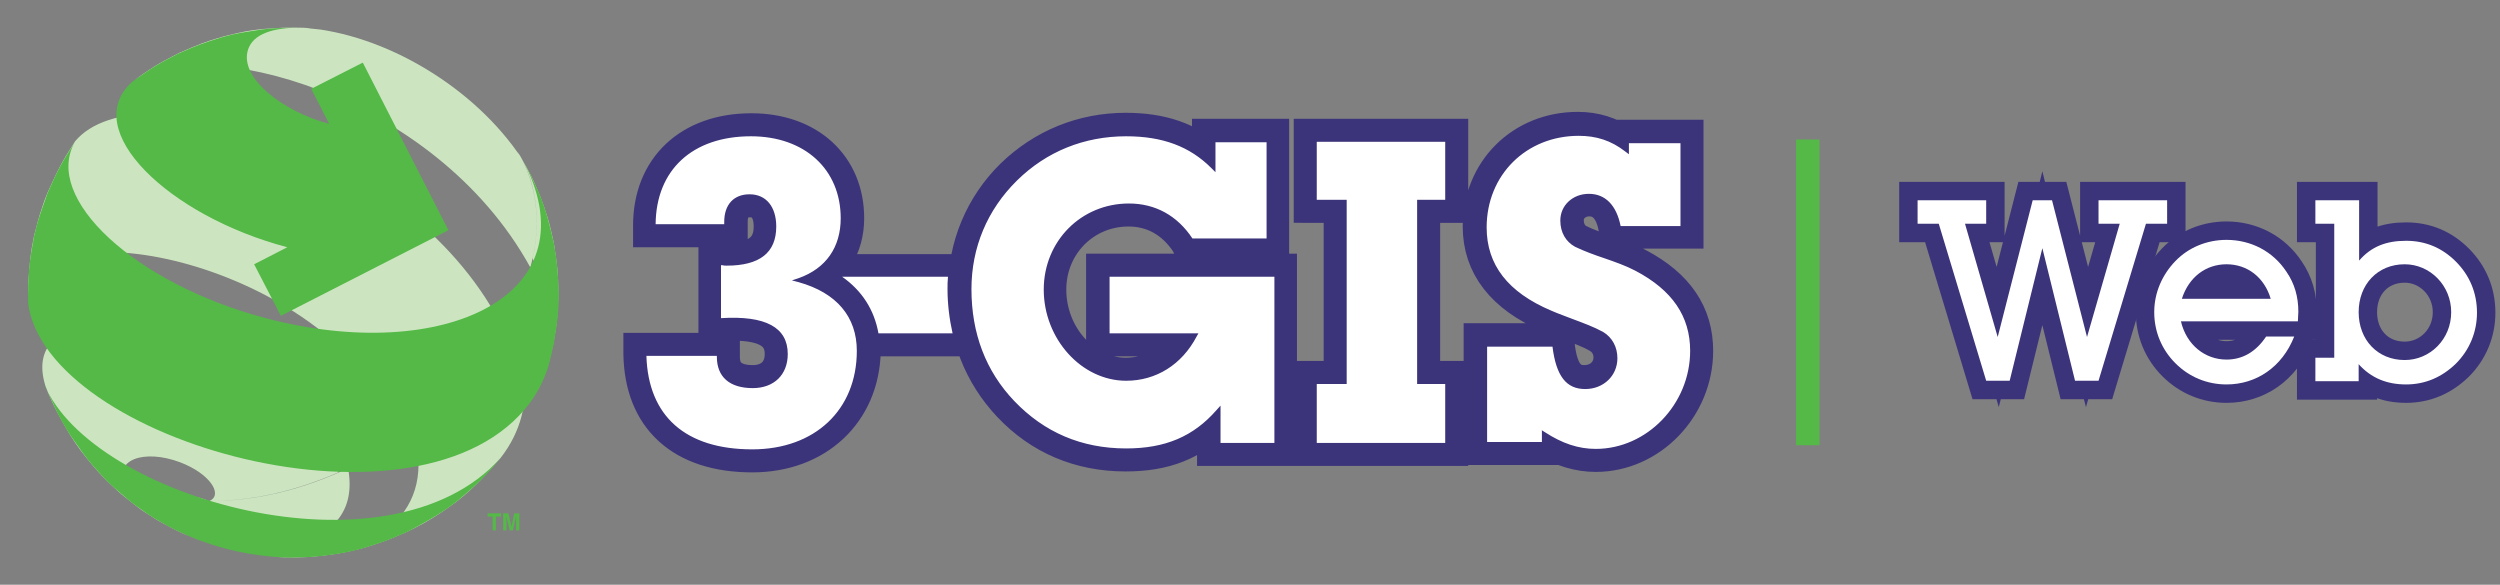 <?xml version="1.0" encoding="utf-8"?>
<!-- Generator: Adobe Illustrator 25.0.0, SVG Export Plug-In . SVG Version: 6.00 Build 0)  -->
<svg version="1.1" id="Layer_1" xmlns="http://www.w3.org/2000/svg" xmlns:xlink="http://www.w3.org/1999/xlink" x="0px" y="0px"
	 viewBox="0 0 543 127" style="enable-background:new 0 0 543 127;" xml:space="preserve">
<rect x="0" y="0" width="543" height="127" fill="#808080" stroke="none"/>
<style type="text/css">
	.st0{fill:#FFFFFF;stroke:#3B347B;stroke-width:8;stroke-miterlimit:10;}
	.st1{fill:#3B347B;stroke:#3B347B;stroke-width:8;stroke-miterlimit:10;}
	.st2{fill:#FFFFFF;}
	.st3{fill:#3B347B;}
	.st4{clip-path:url(#SVGID_2_);}
	.st5{fill:#CCE5C0;}
	.st6{fill:#54B947;}
</style>
<g id="Layer_1_1_">
	<g>
		<path class="st0" d="M355.5,58.4c-4.1-2.2-8.9-3.1-13.1-5.2c-1.8-0.9-2.9-2.8-2.9-5.2c0-2.9,2.4-5.3,5.7-5.3c3.4,0,5.7,2.4,6.4,7
			h13.8v-19h-12.2v1.9c-3.2-2.4-6.4-3.5-10.4-3.5c-11.7,0-20.5,8.9-20.5,20.4c0,8.3,4.8,14.5,14.4,18.6c4.1,1.8,8,2.7,11.1,4.6
			c1.8,1.1,2.9,3.1,2.9,5.2c0,3.5-2.8,6.2-6.5,6.2c-4,0-6-2.9-6.6-9.2h-15.1v21.8h12.9v-2.1c3.7,2.4,7.4,3.6,11.3,3.6
			c11.4,0,21-9.8,21-21.8C367.6,68.6,363.6,62.7,355.5,58.4 M285.5,43.9h6.5v39h-6.5v13.7h28.9V82.9h-6.1v-39h6.1V30.3h-28.9V43.9z
			 M240.4,72.9h19c-3.2,6-8.7,9.3-14.9,9.3c-9.1,0-17.4-8.4-17.4-19.3c0-10.2,7.8-18.2,18-18.2c5.6,0,10.3,2.6,13.5,7.6h16.9V30.4
			h-12.1v5.8c-4.9-5-11-7.1-18.9-7.1c-9.3,0-17.6,3.4-24.1,9.7c-6.5,6.4-10.1,14.9-10.1,24c0,9.8,3.2,18,9.4,24.7
			c6.5,6.9,14.8,10.5,24.7,10.5c8.5,0,14.8-2.5,20-8.5v7.3h12.7V59.6h-36.8V72.9z M173.6,60.8c6.4-2.2,9.4-7.3,9.4-13.4
			c0-10.7-7.8-18.3-20-18.3c-13,0-21.2,7.8-21.2,19.9v0.2h15.9v-1c0-3.5,1.9-5.5,5-5.5c3.3,0,5.3,2.4,5.3,6.5c0,5.3-3.4,8-10.3,8
			c-0.6,0-1.1-0.1-1.7-0.1v12.5c1.1-0.1,2.2-0.1,3.3-0.1c7.5,0,11.2,2.4,11.2,7.4c0,4.1-2.7,6.9-7.1,6.9c-4.8,0-7.3-2.2-7.3-6.3
			v-0.7h-16.3c0.2,13.5,8.6,21.3,23.5,21.3c13.8,0,23.2-9,23.2-21.9C186.5,68.7,182.1,63.2,173.6,60.8 M206.5,59.6h-23.7
			c-0.2,0.2-0.4,0.4-0.6,0.6c4.5,3,7.4,7.4,8.2,12.6h17.1c-0.8-3.2-1.2-6.5-1.2-10.1C206.3,61.7,206.4,60.6,206.5,59.6"/>
		<path class="st1" d="M163.4,98.6c-15.1,0-23.8-7.9-24-21.8l0-0.5h17.3v1.2c0,4.8,3.7,5.8,6.8,5.8c4,0,6.6-2.5,6.6-6.4
			c0-4.6-3.5-6.9-10.7-6.9c-1,0-2.1,0-3.2,0.1l-0.5,0V56.6h0.5c0.3,0,0.6,0,0.9,0.1c0.3,0,0.5,0,0.8,0c6.6,0,9.8-2.5,9.8-7.5
			c0-3.8-1.8-6-4.8-6c-2.9,0-4.5,1.8-4.5,5v1.5h-16.9v-0.7c0-12.4,8.5-20.4,21.7-20.4c12.3,0,20.5,7.6,20.5,18.8
			c0,6.2-3.1,11-8.4,13.4c7.7,2.6,12,8.1,12,15.5C187,89.4,177.3,98.6,163.4,98.6z M140.4,77.3c0.4,13.1,8.5,20.3,23,20.3
			c13.6,0,22.7-8.6,22.7-21.4c0-7.4-4.4-12.6-12.6-14.9l-1.5-0.4l1.5-0.5c5.9-2.1,9.1-6.7,9.1-13c0-10.6-7.8-17.8-19.5-17.8
			c-12.7,0-20.6,7.3-20.7,19.1h14.9v-0.5c0-3.8,2.1-6,5.5-6c3.6,0,5.8,2.7,5.8,7c0,5.7-3.6,8.5-10.8,8.5c-0.3,0-0.6,0-0.9-0.1
			c-0.1,0-0.2,0-0.3,0v11.5c9.7-0.6,14.5,2,14.5,7.8c0,4.5-3,7.4-7.6,7.4c-5,0-7.8-2.4-7.8-6.8v-0.2H140.4z M346.6,98.5
			c-3.7,0-7.2-1.1-10.8-3.2V97h-13.9V74.2H338l0,0.4c0.6,6.1,2.5,8.7,6.1,8.7c3.4,0,6-2.4,6-5.7c0-2-1-3.8-2.7-4.8
			c-1.8-1.1-4.1-1.9-6.4-2.8c-1.5-0.5-3.1-1.1-4.6-1.8c-9.7-4.2-14.7-10.6-14.7-19c0-11.9,9-20.9,21-20.9c3.7,0,6.9,1,9.9,3.1v-1.4
			H366v20h-14.7l-0.1-0.4c-0.7-4.2-2.8-6.6-6-6.6c-2.9,0-5.2,2.1-5.2,4.8c0,2.2,1,3.9,2.6,4.8c2,1,4.1,1.7,6.2,2.5
			c2.3,0.8,4.7,1.6,6.9,2.8c8.3,4.4,12.4,10.4,12.4,18.3C368.1,88.3,358.3,98.5,346.6,98.5z M334.8,93.4l0.8,0.5
			c3.7,2.4,7.2,3.6,11,3.6c11.1,0,20.5-9.7,20.5-21.3c0-7.5-3.9-13.2-11.9-17.4l0,0c-2.1-1.1-4.4-1.9-6.7-2.7
			c-2.1-0.7-4.3-1.5-6.4-2.5c-2-1.1-3.2-3.1-3.2-5.7c0-3.3,2.7-5.8,6.2-5.8c3.6,0,6,2.5,6.9,7H365v-18h-11.2v2.4l-0.8-0.6
			c-3.1-2.4-6.3-3.4-10.1-3.4c-11.4,0-20,8.5-20,19.9c0,8.1,4.6,14.1,14.1,18.1c1.6,0.7,3.1,1.2,4.6,1.8c2.4,0.9,4.6,1.7,6.6,2.8
			c2,1.2,3.1,3.3,3.1,5.7c0,3.8-3,6.7-7,6.7c-4.1,0-6.3-2.8-7.1-9.2h-14.2V96h11.9V93.4z M244.5,98.4c-9.9,0-18.4-3.6-25-10.6
			c-6.3-6.7-9.6-15.1-9.6-25c0-9.2,3.6-17.9,10.2-24.4c6.6-6.4,15.1-9.9,24.4-9.9c7.7,0,13.6,2,18.4,6.4v-5.1h13.1v22.9h-17.7
			l-0.1-0.2c-3.2-4.8-7.7-7.3-13.1-7.3c-9.8,0-17.5,7.8-17.5,17.7c0,10.2,7.7,18.8,16.9,18.8c5.8,0,10.9-3,14-8.3h-18.6V59.1h37.8
			v38.1H264v-6.5C259,96,252.9,98.4,244.5,98.4z M244.6,29.6c-9.1,0-17.3,3.3-23.7,9.6c-6.5,6.4-9.9,14.6-9.9,23.6
			c0,9.6,3.1,17.8,9.3,24.3c6.5,6.8,14.6,10.3,24.3,10.3c8.5,0,14.6-2.6,19.6-8.3l0.9-1v8.1h11.7V60.1h-35.8v12.3h19.3l-0.4,0.7
			c-3.2,6.1-8.8,9.6-15.3,9.6c-9.7,0-17.9-9.1-17.9-19.8c0-10.5,8.1-18.7,18.5-18.7c5.7,0,10.5,2.6,13.8,7.6h16.1V30.9H264v6.5
			l-0.9-0.9C258.4,31.8,252.5,29.6,244.6,29.6z M314.9,97.2H285V82.4h6.5v-38H285V29.8h29.9v14.6h-6.1v38h6.1V97.2z M286,96.2h27.9
			V83.4h-6.1v-40h6.1V30.8H286v12.6h6.5v40H286V96.2z M208.1,73.4H190l-0.1-0.4c-0.8-5.1-3.6-9.4-8-12.3l-0.5-0.3l0.4-0.4
			c0.1-0.1,0.2-0.2,0.3-0.4l0.3-0.4H207l0,0.5c-0.1,1.1-0.1,2.1-0.1,3.1c0,3.4,0.4,6.7,1.2,10L208.1,73.4z M190.8,72.4h16.1
			c-0.7-3.1-1.1-6.4-1.1-9.6c0-0.9,0-1.7,0.1-2.7l-23,0C187.2,63.1,189.9,67.3,190.8,72.4z"/>
	</g>
	<g>
		<path class="st2" d="M355.5,58.4c-4.1-2.2-8.9-3.1-13.1-5.2c-1.8-0.9-2.9-2.8-2.9-5.2c0-2.9,2.4-5.3,5.7-5.3c3.4,0,5.7,2.4,6.4,7
			h13.8v-19h-12.2v1.9c-3.2-2.4-6.4-3.5-10.4-3.5c-11.7,0-20.5,8.9-20.5,20.4c0,8.3,4.8,14.5,14.4,18.6c4.1,1.8,8,2.7,11.1,4.6
			c1.8,1.1,2.9,3.1,2.9,5.2c0,3.5-2.8,6.2-6.5,6.2c-4,0-6-2.9-6.6-9.2h-15.1v21.8h12.9v-2.1c3.7,2.4,7.4,3.6,11.3,3.6
			c11.4,0,21-9.8,21-21.8C367.6,68.6,363.6,62.7,355.5,58.4 M285.5,43.9h6.5v39h-6.5v13.7h28.9V82.9h-6.1v-39h6.1V30.3h-28.9V43.9z
			 M240.4,72.9h19c-3.2,6-8.7,9.3-14.9,9.3c-9.1,0-17.4-8.4-17.4-19.3c0-10.2,7.8-18.2,18-18.2c5.6,0,10.3,2.6,13.5,7.6h16.9V30.4
			h-12.1v5.8c-4.9-5-11-7.1-18.9-7.1c-9.3,0-17.6,3.4-24.1,9.7c-6.5,6.4-10.1,14.9-10.1,24c0,9.8,3.2,18,9.4,24.7
			c6.5,6.9,14.8,10.5,24.7,10.5c8.5,0,14.8-2.5,20-8.5v7.3h12.7V59.6h-36.8V72.9z M173.6,60.8c6.4-2.2,9.4-7.3,9.4-13.4
			c0-10.7-7.8-18.3-20-18.3c-13,0-21.2,7.8-21.2,19.9v0.2h15.9v-1c0-3.5,1.9-5.5,5-5.5c3.3,0,5.3,2.4,5.3,6.5c0,5.3-3.4,8-10.3,8
			c-0.6,0-1.1-0.1-1.7-0.1v12.5c1.1-0.1,2.2-0.1,3.3-0.1c7.5,0,11.2,2.4,11.2,7.4c0,4.1-2.7,6.9-7.1,6.9c-4.8,0-7.3-2.2-7.3-6.3
			v-0.7h-16.3c0.2,13.5,8.6,21.3,23.5,21.3c13.8,0,23.2-9,23.2-21.9C186.5,68.7,182.1,63.2,173.6,60.8 M206.5,59.6h-23.7
			c-0.2,0.2-0.4,0.4-0.6,0.6c4.5,3,7.4,7.4,8.2,12.6h17.1c-0.8-3.2-1.2-6.5-1.2-10.1C206.3,61.7,206.4,60.6,206.5,59.6"/>
		<path class="st3" d="M163.4,98.6c-15.1,0-23.8-7.9-24-21.8l0-0.5h17.3v1.2c0,4.8,3.7,5.8,6.8,5.8c4,0,6.6-2.5,6.6-6.4
			c0-4.6-3.5-6.9-10.7-6.9c-1,0-2.1,0-3.2,0.1l-0.5,0V56.6h0.5c0.3,0,0.6,0,0.9,0.1c0.3,0,0.5,0,0.8,0c6.6,0,9.8-2.5,9.8-7.5
			c0-3.8-1.8-6-4.8-6c-2.9,0-4.5,1.8-4.5,5v1.5h-16.9v-0.7c0-12.4,8.5-20.4,21.7-20.4c12.3,0,20.5,7.6,20.5,18.8
			c0,6.2-3.1,11-8.4,13.4c7.7,2.6,12,8.1,12,15.5C187,89.4,177.3,98.6,163.4,98.6z M140.4,77.3c0.4,13.1,8.5,20.3,23,20.3
			c13.6,0,22.7-8.6,22.7-21.4c0-7.4-4.4-12.6-12.6-14.9l-1.5-0.4l1.5-0.5c5.9-2.1,9.1-6.7,9.1-13c0-10.6-7.8-17.8-19.5-17.8
			c-12.7,0-20.6,7.3-20.7,19.1h14.9v-0.5c0-3.8,2.1-6,5.5-6c3.6,0,5.8,2.7,5.8,7c0,5.7-3.6,8.5-10.8,8.5c-0.3,0-0.6,0-0.9-0.1
			c-0.1,0-0.2,0-0.3,0v11.5c9.7-0.6,14.5,2,14.5,7.8c0,4.5-3,7.4-7.6,7.4c-5,0-7.8-2.4-7.8-6.8v-0.2H140.4z M346.6,98.5
			c-3.7,0-7.2-1.1-10.8-3.2V97h-13.9V74.2H338l0,0.4c0.6,6.1,2.5,8.7,6.1,8.7c3.4,0,6-2.4,6-5.7c0-2-1-3.8-2.7-4.8
			c-1.8-1.1-4.1-1.9-6.4-2.8c-1.5-0.5-3.1-1.1-4.6-1.8c-9.7-4.2-14.7-10.6-14.7-19c0-11.9,9-20.9,21-20.9c3.7,0,6.9,1,9.9,3.1v-1.4
			H366v20h-14.7l-0.1-0.4c-0.7-4.2-2.8-6.6-6-6.6c-2.9,0-5.2,2.1-5.2,4.8c0,2.2,1,3.9,2.6,4.8c2,1,4.1,1.7,6.2,2.5
			c2.3,0.8,4.7,1.6,6.9,2.8c8.3,4.4,12.4,10.4,12.4,18.3C368.1,88.3,358.3,98.5,346.6,98.5z M334.8,93.4l0.8,0.5
			c3.7,2.4,7.2,3.6,11,3.6c11.1,0,20.5-9.7,20.5-21.3c0-7.5-3.9-13.2-11.9-17.4l0,0c-2.1-1.1-4.4-1.9-6.7-2.7
			c-2.1-0.7-4.3-1.5-6.4-2.5c-2-1.1-3.2-3.1-3.2-5.7c0-3.3,2.7-5.8,6.2-5.8c3.6,0,6,2.5,6.9,7H365v-18h-11.2v2.4l-0.8-0.6
			c-3.1-2.4-6.3-3.4-10.1-3.4c-11.4,0-20,8.5-20,19.9c0,8.1,4.6,14.1,14.1,18.1c1.6,0.7,3.1,1.2,4.6,1.8c2.4,0.9,4.6,1.7,6.6,2.8
			c2,1.2,3.1,3.3,3.1,5.7c0,3.8-3,6.7-7,6.7c-4.1,0-6.3-2.8-7.1-9.2h-14.2V96h11.9V93.4z M244.5,98.4c-9.9,0-18.4-3.6-25-10.6
			c-6.3-6.7-9.6-15.1-9.6-25c0-9.2,3.6-17.9,10.2-24.4c6.6-6.4,15.1-9.9,24.4-9.9c7.7,0,13.6,2,18.4,6.4v-5.1h13.1v22.9h-17.7
			l-0.1-0.2c-3.2-4.8-7.7-7.3-13.1-7.3c-9.8,0-17.5,7.8-17.5,17.7c0,10.2,7.7,18.8,16.9,18.8c5.8,0,10.9-3,14-8.3h-18.6V59.1h37.8
			v38.1H264v-6.5C259,96,252.9,98.4,244.5,98.4z M244.6,29.6c-9.1,0-17.3,3.3-23.7,9.6c-6.5,6.4-9.9,14.6-9.9,23.6
			c0,9.6,3.1,17.8,9.3,24.3c6.5,6.8,14.6,10.3,24.3,10.3c8.5,0,14.6-2.6,19.6-8.3l0.9-1v8.1h11.7V60.1h-35.8v12.3h19.3l-0.4,0.7
			c-3.2,6.1-8.8,9.6-15.3,9.6c-9.7,0-17.9-9.1-17.9-19.8c0-10.5,8.1-18.7,18.5-18.7c5.7,0,10.5,2.6,13.8,7.6h16.1V30.9H264v6.5
			l-0.9-0.9C258.4,31.8,252.5,29.6,244.6,29.6z M314.9,97.2H285V82.4h6.5v-38H285V29.8h29.9v14.6h-6.1v38h6.1V97.2z M286,96.2h27.9
			V83.4h-6.1v-40h6.1V30.8H286v12.6h6.5v40H286V96.2z M208.1,73.4H190l-0.1-0.4c-0.8-5.1-3.6-9.4-8-12.3l-0.5-0.3l0.4-0.4
			c0.1-0.1,0.2-0.2,0.3-0.4l0.3-0.4H207l0,0.5c-0.1,1.1-0.1,2.1-0.1,3.1c0,3.4,0.4,6.7,1.2,10L208.1,73.4z M190.8,72.4h16.1
			c-0.7-3.1-1.1-6.4-1.1-9.6c0-0.9,0-1.7,0.1-2.7l-23,0C187.2,63.1,189.9,67.3,190.8,72.4z"/>
	</g>
	<g>
		<defs>
			<path id="SVGID_1_" d="M60.9,6c-1,0-2.3,0.2-3.3,0.2c-1.3,0.1-2.9,0.4-4.2,0.6c-1.1,0.2-2.5,0.5-3.5,0.7c-1.5,0.4-3.5,1-5,1.5
				c-1.1,0.4-2.6,0.9-3.7,1.4c-1.8,0.8-4.2,1.9-6,2.9c-2.2,1.3-5,3.1-7,4.6c-2.1,1.6-4.7,4-6.4,5.9c-1.2,1.3-2.8,3.1-3.9,4.6
				c-1.6,2.2-3.6,5.2-4.9,7.6c-0.9,1.7-2,4-2.7,5.8c-1,2.6-2.1,6.1-2.8,8.8c-0.4,1.5-0.7,3.5-0.9,5C5.9,60.2,6,64,6.1,66.5
				c0.2,4.7,1,8.4,1.6,10.6c0.5,2,1.3,4.7,2.1,6.7c0.9,2.2,2.3,5.1,3.3,7.3c0.6,1.1,1.4,2.6,2.1,3.6c1.2,1.8,2.9,4.1,4.3,5.8
				c0.8,1,2,2.3,2.9,3.2c0.7,0.7,1.5,1.5,2.2,2.2c0.7,0.7,1.7,1.6,2.5,2.2c0.7,0.5,1.5,1.2,2.2,1.7c0.7,0.5,1.6,1.2,2.3,1.6
				c2.4,1.6,3.3,2.1,6.4,3.7c0.6,0.3,1.5,0.7,2.1,1c0.6,0.3,1.5,0.7,2.2,0.9c0.7,0.3,1.5,0.6,2.2,0.8c0,0,2,0.7,4.6,1.4
				c5.6,1.5,11.4,2.1,17.3,1.8c5.5-0.3,10.9-1.3,16-3.1c1.8-0.6,4.2-1.6,6-2.4c1.1-0.5,2.6-1.3,3.7-1.9c2.2-1.2,5-3.1,7-4.6
				c2.1-1.6,4.7-4,6.5-5.8c1.2-1.3,2.8-3.1,3.9-4.6c1.6-2.2,3.6-5.2,4.9-7.6c1-1.7,2-4,2.7-5.8c1-2.6,2.1-6.1,2.8-8.8
				c0.4-1.8,0.8-4.3,1.1-6.2c0.2-1.3,0.3-3.1,0.3-4.5c0.1-1.9,0-4.4-0.1-6.3c-0.1-1.3-0.3-3-0.5-4.3c-0.3-1.9-0.8-4.4-1.3-6.3
				c-0.6-2.1-1.4-4.8-2.3-6.7c-0.5-1.1-1.1-2.6-1.6-3.7c-0.7-1.4-1.6-3.1-2.5-4.5c2.4,4.2,3.6,9.1,3.6,14.4c0-5.3-1.3-10.2-3.6-14.4
				c-0.3-0.5-0.6-0.9-0.8-1.4c-1.2-1.8-2.9-4.1-4.3-5.8c-0.8-1-2-2.3-2.9-3.2c-0.8-0.8-1.8-1.8-2.6-2.5c-0.6-0.6-1.5-1.3-2.2-1.9
				c-0.7-0.5-1.5-1.2-2.2-1.7c-0.7-0.5-1.6-1.1-2.3-1.6c-0.6-0.4-1.5-1-2.2-1.4c-0.6-0.4-1.5-0.9-2.1-1.2c-0.6-0.3-1.5-0.8-2.1-1.1
				c-1.6-0.8-2.5-1.2-4.3-1.9c-1.3-0.5-3.1-1.1-4.4-1.6c-1.7-0.5-3.9-1.1-4.8-1.2c-0.8-0.2-1.8-0.4-2.6-0.5
				c-0.8-0.1-1.9-0.3-2.8-0.4c-0.9-0.1-2-0.2-2.9-0.3C66.5,6,65.3,6,64.4,6c-0.3,0-0.5,0-0.8,0C62.7,6,61.7,6,60.9,6L60.9,6z
				 M113.2,64.2c-10.1,24.7-40,44.6-67.1,44.6C73.2,108.7,103.1,88.9,113.2,64.2z M45.2,108.8C45.2,108.7,45.2,108.7,45.2,108.8
				c0.1-0.1,0.2-0.1,0.3,0c0,0.1,0,0.1-0.1,0.1C45.4,108.9,45.3,108.8,45.2,108.8z M45.5,108.8c0,0,0.1,0,0.1,0
				C45.6,108.8,45.6,108.8,45.5,108.8z M45.6,108.8c0,0,0.1,0,0.1,0C45.7,108.8,45.7,108.8,45.6,108.8z M45.8,108.8c0,0,0.1,0,0.1,0
				C45.9,108.8,45.8,108.8,45.8,108.8z M45.9,108.8c0,0,0.1,0,0.1,0C46,108.8,45.9,108.8,45.9,108.8z M112.1,32.4
				c0.3,0.4,0.6,0.9,0.8,1.4C112.7,33.3,112.4,32.9,112.1,32.4z"/>
		</defs>
		<clipPath id="SVGID_2_">
			<use xlink:href="#SVGID_1_"  style="overflow:visible;"/>
		</clipPath>
		<g class="st4">
			<path class="st5" d="M115.2,58.1C94.2,19.9,43.1,7.2,28.9,17.6c4.1-2.9,5.1-3.6,10-6.1c4.4-1.9,5.2-2.3,9.7-3.6
				c4.5-1.1,5-1.2,8.4-1.6C61.2,6,61.4,6,64.1,6l1.8,0c17.7,1.3,37.2,13,47.4,28.4C116.7,41,117.6,49.2,115.2,58.1 M45.5,108.8
				c10,0.1,20.4-2.5,30.1-7.1c3.6,19.4-22.7,19.5-33.1,12.6c-4.3-2.8-4.6-5.7-2-6.3c0.7-0.2,2.3-0.3,4.8,0.8c0,0,0,0,0,0.1
				c0,0.1,0.1,0.1,0.2,0.1C45.5,108.9,45.5,108.8,45.5,108.8 M89.6,93.2c8.7-6.5,16.1-14.6,21-23.5c2.2,5.3,7.4,17.9-1.9,29.8
				c-2.5,2.8-5.2,6.1-9.6,9.5c-4.4,3.2-5.5,3.9-10.6,6.5c-4.4,1.9-5.2,2.3-9.7,3.6c-4.5,1.1-5,1.2-8.4,1.6c-4.3,0.4-4.5,0.4-7.2,0.4
				c-1.3,0-2.9-0.1-4.2-0.2C82.3,122.2,95.2,110.6,89.6,93.2 M45.5,108.8c3-1.3,0.2-5.9-6.4-8.4c-7.7-2.9-14.9-0.7-11.8,5.5
				c1,2,4.6,7,16.1,11.5l-1-0.4c-2.9-1.2-2.9-1.2-4.3-1.9c-2.8-1.5-2.8-1.5-4.2-2.3c-2.8-1.8-2.9-1.8-4.3-2.9
				c-2.8-2.2-3-2.3-4.5-3.7c-2.9-2.7-3.1-3-4.8-4.9c-2.8-3.4-3.1-3.8-5-6.7c-1.7-2.9-3.7-6.2-5.5-10.9l0-0.1
				c-4.9-16.4,20.7-17.1,41.8-5.2c11.6,6.6,20,15.8,21.9,24.2C64.3,106.6,54.7,108.9,45.5,108.8C45.5,108.8,45.5,108.8,45.5,108.8
				 M115.7,56.1c1.9-8.8,0.6-16.8-3.3-23.1l0.5,0.7c2.4,4.3,2.7,4.8,4.2,8.3c1.7,4.6,2.1,5.7,3.2,10.8c0.8,5.2,0.9,6.2,1,10.9
				c-0.2,5.5-0.3,6.3-1.1,10.8c-0.4,1.5-0.8,3.5-1.2,5c0.7-3.1,2.6-11.3-2.5-21.8C116.3,57.2,115.8,56.6,115.7,56.1 M87.5,94.7
				c-14-36-74-49.6-80.8-32.8c-0.2,0.5-0.7,1.6-0.6,3.8l0-3.7c0.4-5.5,0.4-6.3,1.3-10.8c1.5-5.8,1.6-6,2.9-9.3c2.3-5,2.8-6.2,6-11.2
				c13.8-16.5,74,1.7,93.1,41C104.2,80.5,96.5,88.5,87.5,94.7"/>
		</g>
	</g>
	<path class="st6" d="M67.6,19.3L67.6,19.3L67.6,19.3z M120.3,52.8c-0.9-3.9-1.6-6.9-3.2-10.8c-2-4.4-2.3-5-3.9-7.9l0,0
		c16.5,30.1-17.1,45.2-55.5,35C29.3,61.6,9.2,43,16.3,30.8c-2.9,4.6-3.6,5.7-6,11.2c-2,5.7-2.1,5.9-2.9,9.3c-1,5.6-1.1,6.3-1.3,10.8
		l0,3.7c3.8,30.1,85.6,53.1,109,21.7c1.3-1.7,3-4.7,4-7.9c0.4-1.5,0.9-3.5,1.2-5c0.9-5.6,1-6.3,1.1-10.8
		C121.1,58.3,121.1,57.4,120.3,52.8 M62.4,53.7l-7.2,3.7L61,68.6L97.4,50L78.8,13.6l-11.2,5.7l3.9,7.6c-9.9-2.6-19.7-10-17.6-16.2
		C55,7.5,59,5.9,65.9,6l-1.8,0c-4.2,0.1-4.5,0.1-7.2,0.4c-4.4,0.7-5,0.7-8.4,1.6c-4.5,1.4-5.4,1.7-9.7,3.6c-4.3,2.2-5.4,2.8-10,6.1
		C17,28.1,36.6,46.9,62.4,53.7 M9.7,83.6l0.1,0.1c1.3,3.1,2.8,6.7,5.5,10.9c2.7,3.8,2.9,4.2,5,6.7c2.8,3.1,2.9,3.2,4.8,4.9
		c2.9,2.5,2.9,2.5,4.5,3.7c2.8,2,2.8,2,4.3,2.9c2.8,1.6,2.8,1.6,4.2,2.3c2.8,1.3,2.8,1.3,4.3,1.9l1,0.4c3.2,1.1,8,2.8,15.6,3.5
		c1.3,0.1,2.9,0.2,4.2,0.2c4.2-0.1,4.5-0.1,7.2-0.4c4.4-0.6,5-0.7,8.4-1.6c4.5-1.4,5.4-1.7,9.7-3.6c2.8-1.5,6.7-3.5,10.6-6.5
		c3-2.5,6.1-5.1,9.6-9.5C84.3,126.7,19.8,108,9.7,83.6"/>
	<path class="st6" d="M108.8,111.5v0.7h-1.1v3H107v-3h-1.1v-0.7L108.8,111.5L108.8,111.5z"/>
	<path class="st6" d="M111.7,111.5h1.1v3.7h-0.7v-2.5c0-0.1,0-0.2,0-0.3c0-0.1,0-0.2,0-0.3l-0.7,3.1h-0.7l-0.7-3.1
		c0,0.1,0,0.2,0,0.3c0,0.1,0,0.2,0,0.3v2.5h-0.7v-3.7h1.1l0.7,2.9L111.7,111.5z"/>
	<rect x="390.1" y="30.3" class="st6" width="5.1" height="66.4"/>
	<g>
		<path class="st0" d="M416.5,48.6v-5.1h14.9v5.1h-4.6l7.1,24.6l7.6-29.7h4.2l7.6,29.7l7.1-24.6h-4.6v-5.1h14.9v5.1h-4.6l-10.3,34.1
			h-5.1l-7.1-28.8l-7.1,28.8h-5.1l-10.3-34.1L416.5,48.6L416.5,48.6z"/>
		<path class="st0" d="M493.2,64.9c-1.4-4.7-5.1-7.5-9.6-7.5s-8.2,2.8-9.7,7.5H493.2L493.2,64.9z M483.6,83.5
			c-4.2,0-8.1-1.6-11.1-4.6c-3-3-4.6-6.9-4.6-11.1c0-4.2,1.7-8.1,4.6-11.1s6.9-4.6,11.1-4.6c5.3,0,10.1,2.5,13,6.9
			c1.8,2.6,2.6,5.5,2.6,8.7c0,0.7-0.1,1.4-0.1,2.1h-25.4c1.2,5.1,5.2,8.3,9.9,8.3c3.5,0,6.4-1.7,8.6-5h6.1
			C495.7,79.7,490.1,83.5,483.6,83.5"/>
		<path class="st0" d="M522.3,78.2c5.5,0,10.1-4.5,10.1-10.4c0-5.8-4.6-10.4-10.1-10.4c-5.9,0-10,4.4-10,10.4
			C512.3,73.8,516.4,78.2,522.3,78.2 M507,48.6h-4.1v-5.1h9.5v13.1c2.6-3,5.8-4.3,10.2-4.3c4.2,0,7.8,1.5,10.8,4.5
			c3,3,4.6,6.8,4.6,11.1c0,4.2-1.6,8.1-4.6,11.1c-3,2.9-6.6,4.5-10.8,4.5c-4.2,0-7.6-1.4-10.3-4.4v3.7h-9.4v-5.1h4.1V48.6z"/>
	</g>
	<g>
		<path class="st2" d="M416.5,48.6v-5.1h14.9v5.1h-4.6l7.1,24.6l7.6-29.7h4.2l7.6,29.7l7.1-24.6h-4.6v-5.1h14.9v5.1h-4.6l-10.3,34.1
			h-5.1l-7.1-28.8l-7.1,28.8h-5.1l-10.3-34.1L416.5,48.6L416.5,48.6z"/>
		<path class="st2" d="M493.2,64.9c-1.4-4.7-5.1-7.5-9.6-7.5s-8.2,2.8-9.7,7.5H493.2L493.2,64.9z M483.6,83.5
			c-4.2,0-8.1-1.6-11.1-4.6c-3-3-4.6-6.9-4.6-11.1c0-4.2,1.7-8.1,4.6-11.1s6.9-4.6,11.1-4.6c5.3,0,10.1,2.5,13,6.9
			c1.8,2.6,2.6,5.5,2.6,8.7c0,0.7-0.1,1.4-0.1,2.1h-25.4c1.2,5.1,5.2,8.3,9.9,8.3c3.5,0,6.4-1.7,8.6-5h6.1
			C495.7,79.7,490.1,83.5,483.6,83.5"/>
		<path class="st2" d="M522.3,78.2c5.5,0,10.1-4.5,10.1-10.4c0-5.8-4.6-10.4-10.1-10.4c-5.9,0-10,4.4-10,10.4
			C512.3,73.8,516.4,78.2,522.3,78.2 M507,48.6h-4.1v-5.1h9.5v13.1c2.6-3,5.8-4.3,10.2-4.3c4.2,0,7.8,1.5,10.8,4.5
			c3,3,4.6,6.8,4.6,11.1c0,4.2-1.6,8.1-4.6,11.1c-3,2.9-6.6,4.5-10.8,4.5c-4.2,0-7.6-1.4-10.3-4.4v3.7h-9.4v-5.1h4.1V48.6z"/>
	</g>
</g>
</svg>
